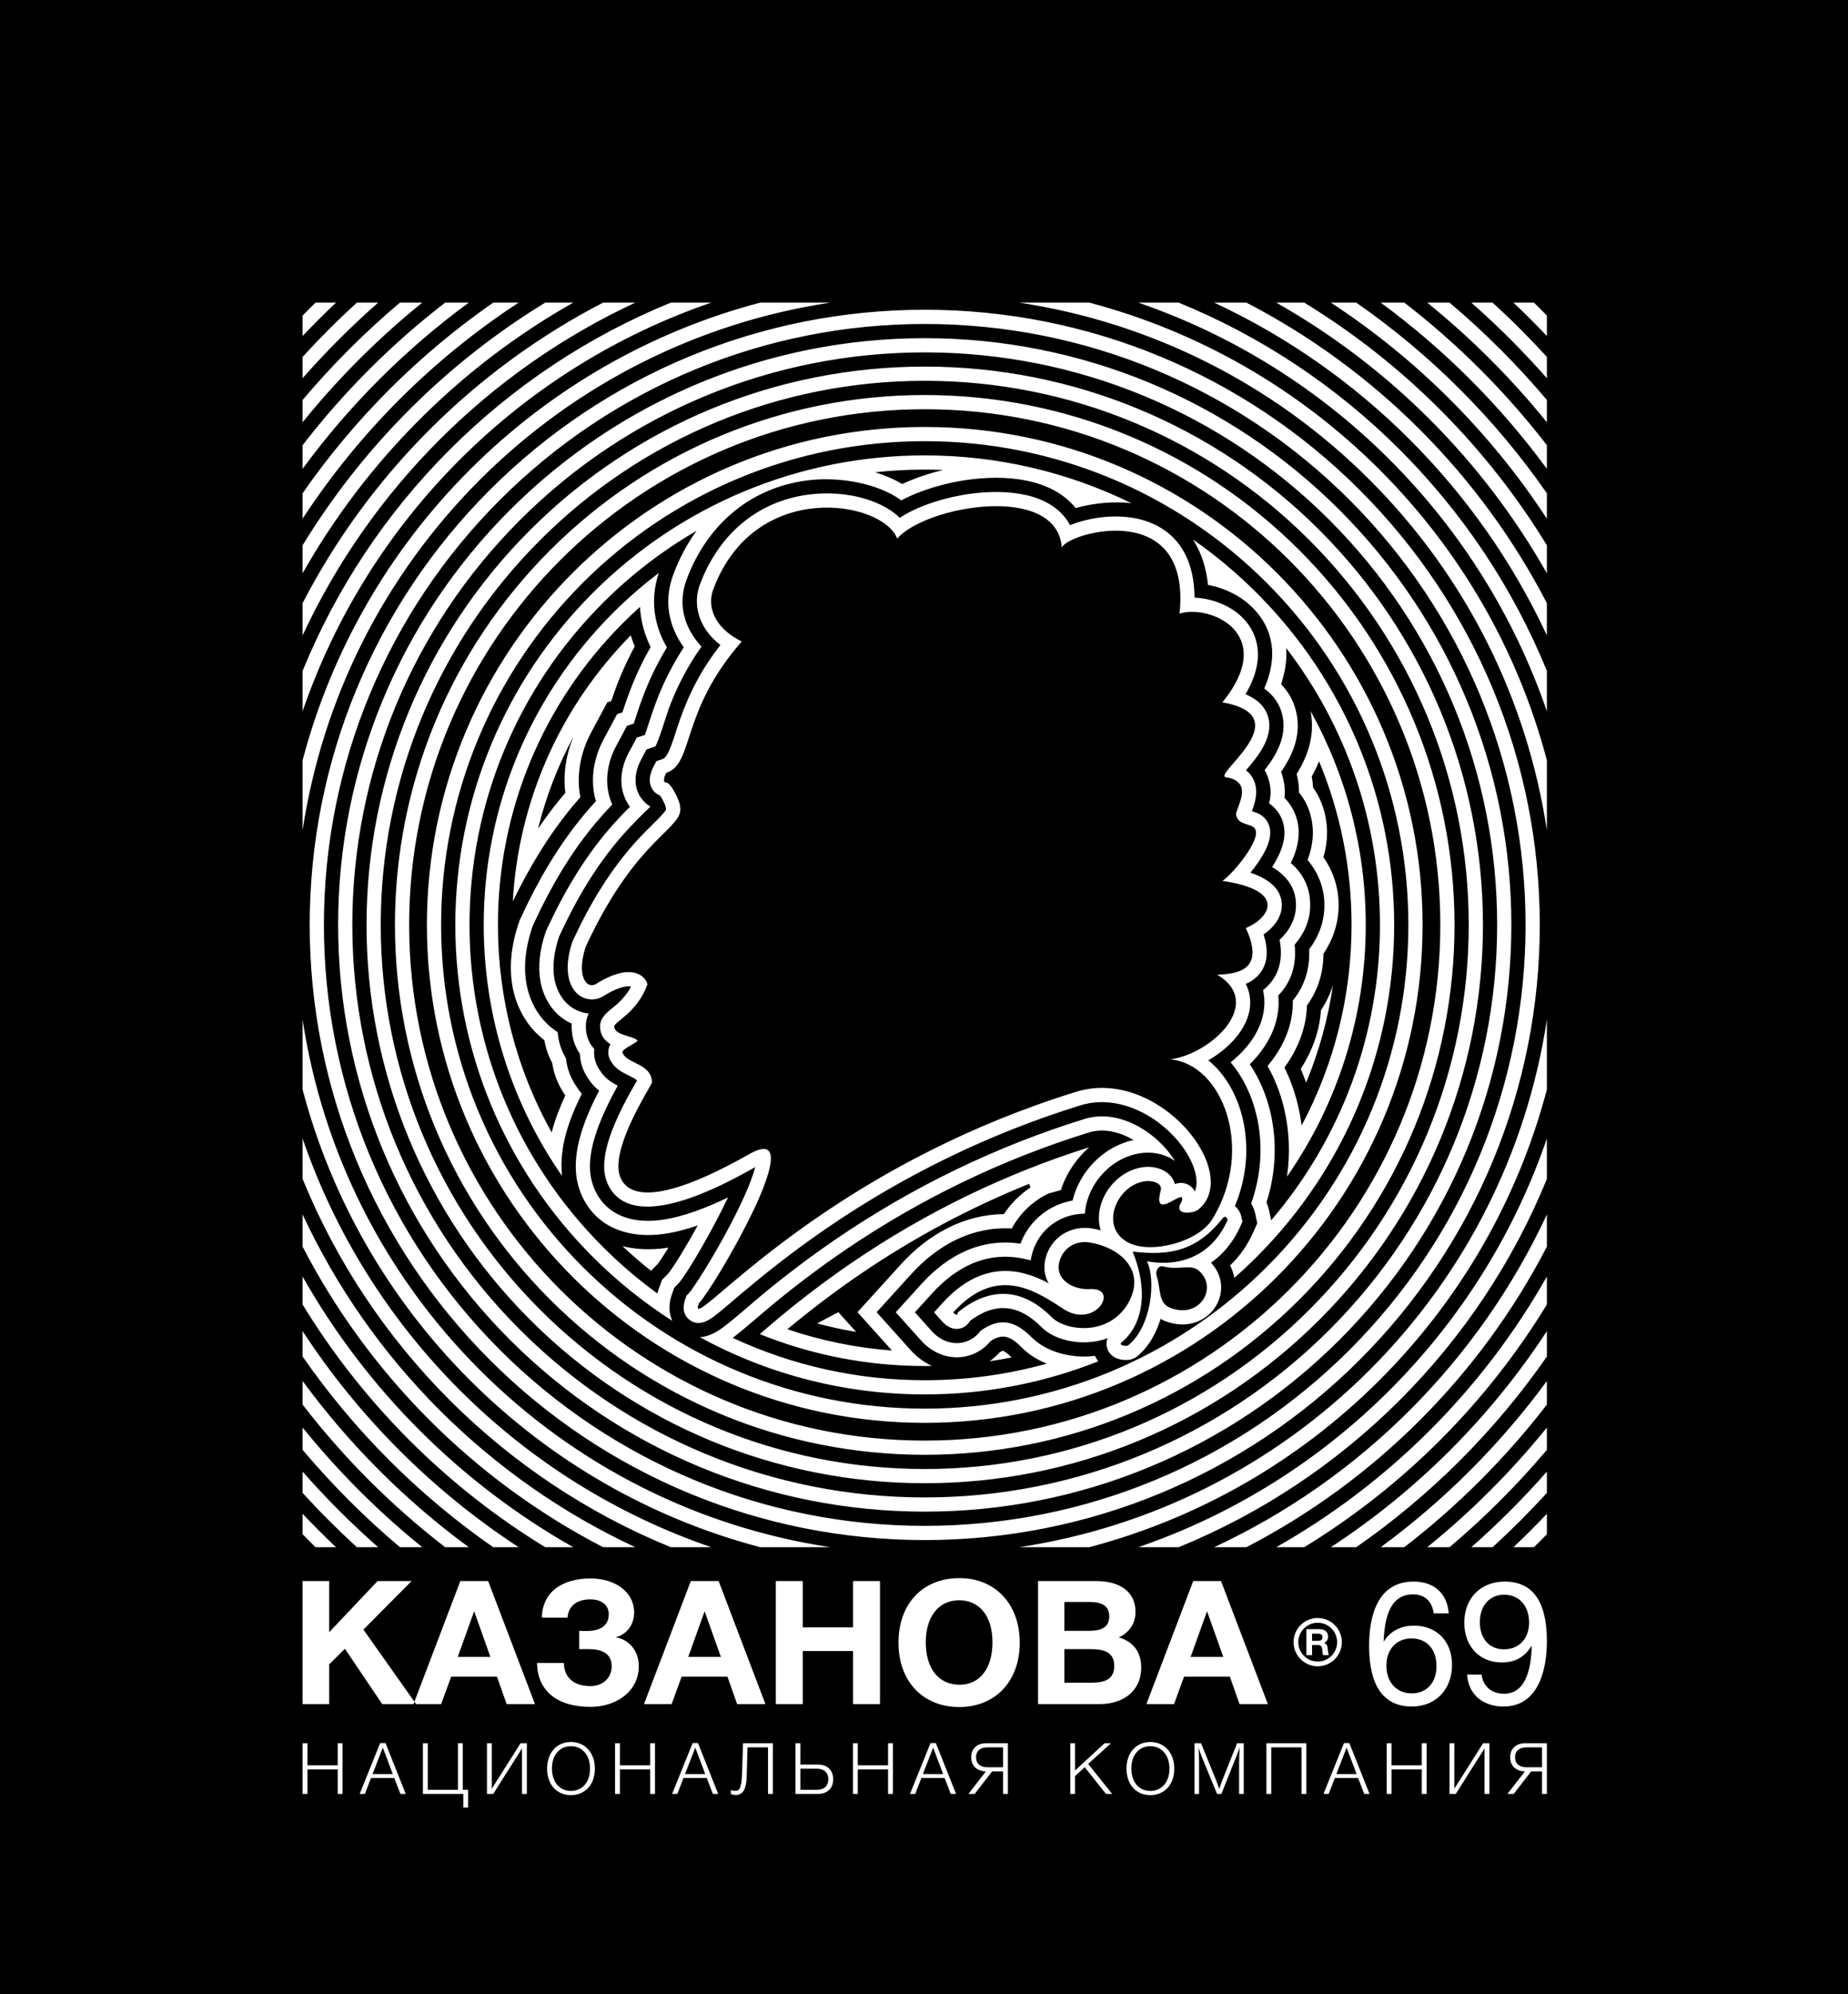 <?xml version="1.0" encoding="UTF-8"?> <svg xmlns="http://www.w3.org/2000/svg" width="342" height="369" viewBox="0 0 342 369" fill="none"><rect width="342" height="369" fill="black"></rect><path fill-rule="evenodd" clip-rule="evenodd" d="M63.393 322.546H62.497V326.631H56.896V322.546H56V331.929H56.896V327.396H62.497V331.929H63.393V322.546ZM71.345 322.52H70.356L66.561 331.929H67.523L68.669 328.977H72.966L74.099 331.929H75.088L71.345 322.52ZM72.689 328.252H68.946L70.844 323.363L72.689 328.252ZM86.637 334.446V331.165H85.649V322.546H84.752V331.165H79.165V322.546H78.268V331.929H85.741V334.446H86.637ZM90.121 331.929H91.281L96.605 323.508V331.929H97.501V322.546H96.341L91.017 330.967V322.546H90.121V331.929ZM105.664 322.322C103.028 322.322 101.249 324.312 101.249 327.237C101.249 330.176 103.015 332.153 105.651 332.153C108.299 332.153 110.092 330.189 110.092 327.264C110.092 324.325 108.286 322.322 105.664 322.322ZM105.651 323.099C107.772 323.099 109.196 324.773 109.196 327.251C109.196 329.728 107.785 331.376 105.664 331.376C103.542 331.376 102.145 329.728 102.145 327.211C102.145 324.76 103.555 323.099 105.651 323.099ZM121.22 322.546H120.323V326.631H114.722V322.546H113.826V331.929H114.722V327.396H120.323V331.929H121.22V322.546ZM129.171 322.52H128.183L124.387 331.929H125.349L126.496 328.977H130.792L131.925 331.929H132.914L129.171 322.52ZM130.515 328.252H126.773L128.67 323.363L130.515 328.252ZM143.027 331.929V322.546H137.505L137.32 328.305C137.241 330.703 136.846 331.362 136.174 331.362C135.91 331.362 135.423 331.31 135.251 331.204V331.942C135.489 332.048 135.831 332.127 136.2 332.127C137.623 332.127 138.124 330.717 138.177 328.832L138.348 323.31H142.131V331.929H143.027ZM154.194 329.214C154.194 327.554 153.127 326.499 151.4 326.499H148.119V322.546H147.222V331.929H151.4C153.127 331.929 154.194 330.875 154.194 329.214ZM153.298 329.214C153.298 330.427 152.52 331.165 151.202 331.165H148.119V327.264H151.202C152.52 327.264 153.298 328.002 153.298 329.214ZM165.243 322.546H164.346V326.631H158.745V322.546H157.849V331.929H158.745V327.396H164.346V331.929H165.243V322.546ZM173.194 322.52H172.206L168.41 331.929H169.372L170.519 328.977H174.815L175.949 331.929H176.937L173.194 322.52ZM174.538 328.252H170.796L172.693 323.363L174.538 328.252ZM183.61 327.765H185.627V331.929H186.523V322.546H182.582C180.856 322.546 179.736 323.482 179.736 325.142C179.736 326.763 180.803 327.712 182.451 327.765L179.222 331.929H180.381L183.61 327.765ZM185.627 327H182.78C181.462 327 180.632 326.354 180.632 325.142C180.632 323.929 181.462 323.31 182.78 323.31H185.627V327ZM205.611 322.546H204.425L198.955 327.593V322.546H198.072V331.929H198.955V328.621L200.748 326.987L204.675 331.929H205.822L201.38 326.381L205.611 322.546ZM212.89 322.322C210.255 322.322 208.475 324.312 208.475 327.237C208.475 330.176 210.241 332.153 212.877 332.153C215.526 332.153 217.318 330.189 217.318 327.264C217.318 324.325 215.513 322.322 212.89 322.322ZM212.877 323.099C214.999 323.099 216.422 324.773 216.422 327.251C216.422 329.728 215.012 331.376 212.89 331.376C210.769 331.376 209.372 329.728 209.372 327.211C209.372 324.76 210.782 323.099 212.877 323.099ZM230.173 322.546H228.947L226.258 329.267C226.035 329.834 225.85 330.427 225.639 331.007C225.428 330.413 225.231 329.82 224.993 329.241L222.265 322.546H221.053V331.929H221.91V326.236C221.91 325.274 221.87 324.325 221.804 323.363C221.989 323.943 222.186 324.522 222.423 325.089L225.231 331.929H226.035L228.802 325.01C229.026 324.457 229.237 323.877 229.421 323.31C229.356 324.299 229.316 325.274 229.316 326.262V331.929H230.173V322.546ZM241.762 322.546H234.368V331.929H235.264V323.31H240.865V331.929H241.762V322.546ZM249.713 322.52H248.725L244.929 331.929H245.891L247.038 328.977H251.334L252.468 331.929H253.456L249.713 322.52ZM251.057 328.252H247.315L249.212 323.363L251.057 328.252ZM264.017 322.546H263.121V326.631H257.52V322.546H256.624V331.929H257.52V327.396H263.121V331.929H264.017V322.546ZM268.252 331.929H269.412L274.736 323.508V331.929H275.632V322.546H274.473L269.148 330.967V322.546H268.252V331.929ZM283.36 327.765H285.376V331.929H286.272V322.546H282.332C280.605 322.546 279.485 323.482 279.485 325.142C279.485 326.763 280.553 327.712 282.2 327.765L278.971 331.929H280.131L283.36 327.765ZM285.376 327H282.529C281.212 327 280.381 326.354 280.381 325.142C280.381 323.929 281.212 323.31 282.529 323.31H285.376V327Z" fill="white"></path><path fill-rule="evenodd" clip-rule="evenodd" d="M76.175 292.544H69.876L60.924 302.008V292.544H56V315.309H60.924V307.955L63.834 305.077L70.74 315.309H77.007L67.255 301.528L76.175 292.544ZM90.339 292.544H85.192L76.527 315.309H81.643L83.497 310.225H91.97L93.761 315.309H99.004L90.339 292.544ZM90.755 306.58H84.712L87.75 298.128L90.755 306.58ZM118.22 308.307C118.22 305.397 116.366 303.319 113.904 302.935C115.95 302.487 117.357 300.633 117.357 298.363C117.357 294.558 113.872 292.064 109.268 292.064C104.472 292.064 100.379 294.238 100.283 299.322H105.016C105.207 297.116 106.774 295.933 109.236 295.933C111.282 295.933 112.657 296.924 112.657 298.683C112.657 300.665 111.282 301.784 108.533 301.784C108.245 301.784 107.573 301.784 107.19 301.752V305.141H108.916C111.122 305.141 113.201 305.749 113.201 308.339C113.201 310.417 111.602 311.983 109.268 311.983C106.582 311.983 104.44 310.768 104.344 307.699H99.388C99.452 312.847 103.097 315.82 109.268 315.82C114.352 315.82 118.22 312.719 118.22 308.307ZM132.992 292.544H127.844L119.18 315.309H124.295L126.15 310.225H134.623L136.413 315.309H141.657L132.992 292.544ZM133.408 306.58H127.365L130.402 298.128L133.408 306.58ZM162.855 292.544H157.868V301.113H148.563V292.544H143.576V315.309H148.563V305.493H157.868V315.309H162.855V292.544ZM177.563 292C170.753 292 166.277 296.732 166.277 303.958C166.277 311.088 170.785 315.852 177.531 315.852C184.214 315.852 188.722 311.056 188.722 303.958C188.722 296.828 184.214 292 177.563 292ZM177.499 296.093C181.304 296.093 183.67 299.066 183.67 303.862C183.67 308.722 181.336 311.728 177.563 311.728C173.694 311.696 171.328 308.754 171.328 303.862C171.328 299.13 173.726 296.093 177.499 296.093ZM192.111 292.544V315.309H203.494C207.778 315.309 211.199 312.975 211.199 308.53C211.199 305.365 209.409 303.638 207.043 302.967C208.897 302.136 210.144 300.473 210.144 298.267C210.144 294.238 206.883 292.544 202.886 292.544H192.111ZM196.971 296.412H201.511C203.43 296.412 205.284 296.796 205.284 299.098C205.284 301.4 203.334 301.752 201.511 301.752H196.971V296.412ZM196.971 305.141H201.735C203.973 305.141 206.212 305.493 206.212 308.243C206.212 310.928 204.133 311.344 201.991 311.344H196.971V305.141ZM225.971 292.544H220.823L212.159 315.309H217.274L219.129 310.225H227.602L229.392 315.309H234.636L225.971 292.544ZM226.387 306.58H220.344L223.381 298.128L226.387 306.58ZM268.112 298.523C267.824 294.814 265.394 292.64 261.589 292.64C254.907 292.64 253.372 299.066 253.372 304.502C253.372 309.777 254.715 315.756 261.27 315.756C265.874 315.756 268.72 312.431 268.72 308.051C268.72 303.702 265.906 300.793 261.686 300.793C259.32 300.793 257.305 301.752 256.058 303.766C256.218 300.697 256.634 295.006 261.494 295.006C263.796 295.006 265.043 296.412 265.33 298.523H268.112ZM261.206 303.159C264.052 303.159 265.842 305.141 265.842 308.307C265.842 311.376 263.988 313.326 261.27 313.326C258.488 313.326 256.57 311.312 256.57 308.179C256.57 305.173 258.456 303.159 261.206 303.159ZM271.501 309.841C271.757 313.582 274.475 315.756 278.248 315.756C284.77 315.756 286.273 308.85 286.273 303.702C286.273 298.523 285.026 292.64 278.472 292.64C274.027 292.64 270.99 295.709 270.99 300.249C270.99 304.629 273.803 307.603 277.928 307.603C280.454 307.603 282.18 306.58 283.459 304.502C283.459 305.109 283.459 305.333 283.395 306.005C283.14 309.106 282.244 313.39 278.344 313.39C276.042 313.39 274.475 312.047 274.187 309.841H271.501ZM278.344 295.07C281.125 295.07 282.98 297.084 282.98 300.217C282.98 303.191 281.125 305.173 278.344 305.173C275.37 305.173 273.867 302.903 273.867 300.153C273.867 297.084 275.69 295.07 278.344 295.07Z" fill="white"></path><path fill-rule="evenodd" clip-rule="evenodd" d="M243.862 299.379C246.33 299.379 248.331 301.38 248.331 303.848C248.331 306.316 246.33 308.317 243.862 308.317C241.394 308.317 239.394 306.316 239.394 303.848C239.394 301.38 241.394 299.379 243.862 299.379ZM243.862 300.256C245.846 300.256 247.454 301.864 247.454 303.848C247.454 305.832 245.846 307.439 243.862 307.439C241.879 307.439 240.271 305.832 240.271 303.848C240.271 301.864 241.879 300.256 243.862 300.256Z" fill="white"></path><path fill-rule="evenodd" clip-rule="evenodd" d="M241.77 301.444V306.251H242.816V304.368H243.755C244.443 304.368 244.646 304.604 244.713 305.266C244.74 305.529 244.74 306.008 244.862 306.251H245.956C245.766 306.076 245.753 305.414 245.726 305.11C245.686 304.638 245.551 304.098 245.017 303.99C245.496 303.807 245.78 303.368 245.78 302.808C245.78 301.843 245.044 301.444 244.16 301.444H241.77ZM242.816 302.275H243.862C244.308 302.275 244.747 302.369 244.747 302.923C244.747 303.517 244.308 303.605 243.815 303.605H242.816V302.275Z" fill="white"></path><path fill-rule="evenodd" clip-rule="evenodd" d="M58.387 286.273H62.177C61.12 285.273 60.077 284.257 59.046 283.226C58.014 282.194 57 281.149 56 280.092V283.884C56.394 284.286 56.789 284.687 57.187 285.086C57.585 285.483 57.985 285.88 58.387 286.273ZM66.038 286.273H69.978C67.506 284.1 65.1 281.843 62.765 279.508C60.425 277.168 58.17 274.761 56 272.292V276.231C57.593 277.975 59.227 279.689 60.906 281.367C62.581 283.043 64.293 284.679 66.038 286.273ZM74.006 286.273H78.134C74.078 282.994 70.189 279.495 66.483 275.79C62.766 272.073 59.271 268.181 56 264.136V268.265C58.73 271.499 61.605 274.63 64.624 277.649C67.635 280.66 70.765 283.537 74.006 286.273ZM82.375 286.273H86.747C80.896 281.98 75.364 277.234 70.201 272.071C65.017 266.887 60.277 261.352 56 255.524V259.896C59.787 264.803 63.905 269.493 68.342 273.93C72.764 278.352 77.452 282.474 82.375 286.273ZM91.271 286.273H95.975C88.052 281.094 80.659 275.092 73.92 268.353C67.143 261.576 61.153 254.18 56 246.298V251C60.734 257.816 66.098 264.25 72.061 270.212C77.994 276.145 84.424 281.518 91.271 286.273ZM100.896 286.273H106.081C95.7 280.4 86.13 273.126 77.638 264.635C69.086 256.082 61.834 246.507 56 236.194V241.377C61.523 250.419 68.142 258.857 75.779 266.494C83.367 274.082 91.801 280.717 100.896 286.273ZM111.602 286.273H117.563C104.136 280.021 91.883 271.443 81.356 260.916C70.732 250.292 62.2 238.024 56 224.706V230.672C62.068 242.397 69.957 253.235 79.497 262.775C88.961 272.239 99.79 280.159 111.602 286.273ZM124.131 286.273H131.61L131.611 286.273C114.263 280.323 98.337 270.46 85.075 257.198C71.813 243.936 61.95 228.009 56 210.661V218.136C62.186 233.291 71.374 247.215 83.216 259.057C94.935 270.776 108.837 280.028 124.131 286.273ZM140.668 286.273H153.631L153.633 286.273C129.205 282.579 106.516 271.203 88.793 253.48C71.07 235.756 59.693 213.067 56 188.639V201.603C61.32 221.756 71.893 240.297 86.934 255.339C101.976 270.38 120.517 280.953 140.669 286.273L140.668 286.273ZM188.642 286.273H201.605L201.604 286.273C221.756 280.953 240.298 270.381 255.339 255.339C270.38 240.298 280.953 221.757 286.272 201.605V188.641C282.579 213.069 271.203 235.757 253.48 253.48C235.757 271.203 213.068 282.579 188.64 286.273L188.642 286.273ZM210.662 286.273H218.142C233.436 280.029 247.338 270.777 259.057 259.058C270.776 247.339 280.028 233.436 286.272 218.143V210.663C280.323 228.011 270.46 243.937 257.198 257.199C243.936 270.46 228.011 280.323 210.662 286.273ZM224.71 286.273H230.671C242.482 280.159 253.312 272.239 262.776 262.776C272.239 253.313 280.158 242.483 286.272 230.671V224.711C280.02 238.138 271.443 250.39 260.917 260.917C250.39 271.444 238.137 280.021 224.71 286.273ZM236.192 286.273H241.377C250.472 280.717 258.906 274.083 266.494 266.494C274.082 258.906 280.716 250.473 286.272 241.378V236.192C280.399 246.574 273.126 256.144 264.635 264.635C256.144 273.127 246.573 280.4 236.192 286.273ZM246.298 286.273H251.002C257.849 281.518 264.279 276.146 270.212 270.213C276.145 264.28 281.517 257.849 286.272 251.003V246.299C281.093 254.221 275.092 261.615 268.353 268.354C261.614 275.093 254.221 281.094 246.298 286.273ZM255.526 286.273H259.898C264.821 282.474 269.509 278.353 273.931 273.931C278.352 269.51 282.473 264.822 286.272 259.899V255.527C281.979 261.377 277.234 266.91 272.072 272.072C266.909 277.234 261.377 281.98 255.526 286.273ZM264.139 286.273H268.267C271.507 283.537 274.638 280.661 277.649 277.649C280.66 274.638 283.536 271.508 286.272 268.268V264.14C282.993 268.196 279.495 272.085 275.79 275.79C272.084 279.496 268.195 282.994 264.139 286.273ZM272.295 286.273H276.235C277.98 284.679 279.692 283.043 281.367 281.368C283.043 279.692 284.678 277.981 286.272 276.236V272.296C284.099 274.768 281.843 277.174 279.508 279.509C277.173 281.844 274.767 284.1 272.295 286.273ZM280.096 286.273H283.886C284.288 285.88 284.688 285.484 285.086 285.086C285.484 284.688 285.879 284.289 286.272 283.887V280.097C285.272 281.153 284.257 282.197 283.227 283.227C282.196 284.257 281.153 285.273 280.096 286.273ZM286.272 153.633V140.669C280.953 120.517 270.38 101.975 255.339 86.934C240.298 71.892 221.757 61.32 201.605 56H188.642C213.069 59.694 235.757 71.07 253.48 88.793C271.202 106.516 282.579 129.205 286.272 153.633ZM286.272 131.611V124.131C280.028 108.837 270.776 94.934 259.057 83.215C247.216 71.374 233.292 62.186 218.137 56H210.662C228.01 61.95 243.936 71.813 257.198 85.075C270.46 98.336 280.323 114.263 286.272 131.611ZM286.272 117.563V111.602C280.158 99.79 272.239 88.96 262.776 79.497C253.236 69.957 242.398 62.068 230.673 56H224.707C238.025 62.2 250.292 70.732 260.916 81.356C271.443 91.883 280.02 104.136 286.272 117.563ZM286.272 106.081V100.895C280.716 91.8 274.082 83.367 266.494 75.779C258.857 68.142 250.419 61.523 241.378 56H236.195C246.508 61.834 256.083 69.086 264.635 77.638C273.126 86.129 280.399 95.7 286.272 106.081ZM286.272 95.975V91.271C281.517 84.424 276.145 77.993 270.212 72.06C264.25 66.098 257.817 60.734 251.001 56H246.299C254.181 61.153 261.576 67.143 268.353 73.919C275.092 80.659 281.093 88.052 286.272 95.975ZM286.272 86.746V82.374C282.473 77.451 278.352 72.763 273.931 68.342C269.493 63.904 264.803 59.787 259.897 56H255.525C261.353 60.277 266.887 65.017 272.072 70.201C277.234 75.364 281.979 80.896 286.272 86.746ZM286.272 78.133V74.005C283.536 70.765 280.66 67.635 277.649 64.624C274.631 61.605 271.499 58.73 268.266 56H264.137C268.181 59.271 272.073 62.766 275.79 66.483C279.495 70.188 282.993 74.078 286.272 78.133ZM286.272 69.977V66.038C284.678 64.292 283.043 62.581 281.367 60.905C279.689 59.227 277.975 57.593 276.231 56H272.293C274.761 58.17 277.168 60.425 279.508 62.764C281.843 65.1 284.099 67.505 286.272 69.977ZM286.272 62.176V58.386C285.879 57.984 285.483 57.585 285.086 57.187C284.687 56.789 284.286 56.394 283.884 56H280.093C281.149 57 282.195 58.014 283.227 59.046C284.257 60.076 285.272 61.12 286.272 62.176ZM153.631 56H140.668C120.516 61.32 101.975 71.893 86.934 86.934C71.892 101.975 61.32 120.517 56 140.67V153.634C59.693 129.205 71.07 106.516 88.793 88.793C106.516 71.07 129.204 59.694 153.631 56ZM131.61 56H124.135C108.981 62.186 95.057 71.374 83.216 83.215C71.374 95.057 62.186 108.982 56 124.136V131.612C61.95 114.263 71.813 98.337 85.075 85.075C98.337 71.813 114.263 61.95 131.61 56ZM117.566 56H111.6C99.875 62.068 89.037 69.957 79.497 79.497C69.957 89.037 62.068 99.876 56 111.601V117.567C62.2 104.248 70.732 91.981 81.356 81.356C91.981 70.732 104.248 62.2 117.566 56ZM106.078 56H100.895C91.853 61.523 83.416 68.142 75.779 75.779C68.142 83.416 61.523 91.854 56 100.896V106.079C61.834 95.765 69.086 86.19 77.638 77.638C86.19 69.086 95.765 61.834 106.078 56ZM95.974 56H91.272C84.456 60.734 78.023 66.098 72.061 72.06C66.098 78.023 60.734 84.456 56 91.272V95.975C61.153 88.093 67.143 80.696 73.92 73.919C80.697 67.143 88.092 61.153 95.974 56ZM86.748 56H82.376C77.47 59.787 72.78 63.905 68.342 68.342C63.905 72.78 59.788 77.47 56 82.377V86.748C60.277 80.92 65.017 75.386 70.201 70.201C75.386 65.017 80.92 60.277 86.748 56ZM78.136 56H74.007C70.774 58.73 67.642 61.605 64.624 64.624C61.605 67.642 58.73 70.774 56 74.007V78.136C59.271 74.091 62.766 70.2 66.483 66.483C70.2 62.766 74.091 59.271 78.136 56ZM69.98 56H66.042C64.298 57.593 62.584 59.227 60.906 60.905C59.227 62.584 57.593 64.297 56 66.042V69.98C58.17 67.512 60.425 65.104 62.765 62.764C65.105 60.425 67.512 58.17 69.98 56ZM62.18 56H58.389C57.987 56.394 57.586 56.789 57.187 57.187C56.789 57.586 56.394 57.987 56 58.389V62.18C57 61.124 58.014 60.078 59.046 59.046C60.078 58.014 61.124 57 62.18 56ZM123.301 144.789C124.147 144.789 125.84 148.261 125.84 149.103C126.792 153.416 118.012 154.362 108.386 175.193C106.693 180.348 108.386 182.978 110.184 182.136C117.166 177.718 119.612 180.905 119.81 182.136C118.012 187.291 113.675 189.08 113.675 189.921C113.675 191.605 117.166 191.605 118.012 192.552C117.166 193.393 114.521 194.234 115.368 195.077C116.319 196.864 120.656 196.864 120.656 200.336C119.81 202.02 113.675 211.593 114.521 216.853C115.368 221.166 120.656 223.796 138.957 213.381C150.381 207.279 131.975 238.525 129.331 241.155C128.859 242.443 129.269 242.432 130.562 241.462C136.24 237.204 158.965 214.467 199.146 202.02C214.407 197.292 230.043 217.01 221.782 223.796C220.808 224.596 216.984 224.969 218.677 222.338C219.023 221.294 218.526 221.398 217.771 221.777C216.787 222.269 215.364 223.227 214.787 222.728C214.475 222.457 214.411 221.758 214.8 220.325C215.198 218.856 213.295 218.476 212.262 218.537C206.889 218.856 203.194 226.912 208.771 229.898C212.872 232.095 221.782 229.898 224.426 225.48C232.254 212.54 226.225 196.864 216.598 196.022C224.28 194.95 234.053 185.608 225.272 180.348C229.095 180.197 234.174 179.509 230.561 171.721C234.898 169.932 238.389 164.777 226.225 162.989C227.921 161.89 232.775 156.204 232.434 153.831C232.189 152.131 229.183 153.026 228.763 150.786C228.555 149.673 232.254 144.789 227.071 143.842C223.581 143.842 241.033 132.585 226.225 129.955C236.697 117.015 223.581 111.755 218.291 113.543C220.548 91.962 197.441 98.59 196.5 101.34C195.667 89.288 171.325 93.555 166.036 99.657C163.392 92.608 139.594 88.519 131.975 109.125C130.891 112.058 131.975 116.068 137.264 118.698C125.84 131.744 128.484 141.318 123.301 143C123.301 143 122.349 144.789 123.301 144.789ZM176.403 242.839C184.23 234.212 191.212 238.525 196.5 241.997C202.636 246.31 207.416 238.152 201.684 238.525C199.013 238.698 195.188 237.055 196.038 233.515C196.585 231.24 198.75 229.418 201.684 229.898C207.193 230.8 212.262 235.054 208.771 241.155C205.175 247.257 197.347 246.31 194.703 243.786C188.673 237.683 182.537 238.525 177.249 242.839C177.249 243.786 176.403 242.839 176.403 242.839ZM209.618 231.582C213.108 240.313 210.613 245.901 207.615 248.334C206.818 248.982 208.539 249.126 208.771 248.941C213.106 245.458 213.954 236.841 212.262 233.37C216.599 234.212 223.69 233.646 227.181 225.755C227.181 225.755 226.94 224.584 226.225 225.48C221.515 231.378 216.599 232.423 209.618 231.582ZM214.064 236.1C213.764 235.193 214.354 234.073 215.276 234.321C218.1 235.086 220.329 233.845 221.782 235.054C225.566 238.202 222.021 244.089 216.598 241.997C214.274 241.1 214.863 238.508 214.064 236.1ZM236.285 105.988C219.612 89.315 196.578 79.002 171.136 79.002C145.694 79.002 122.66 89.315 105.988 105.988C89.315 122.66 79.002 145.695 79.002 171.137C79.002 196.578 89.315 219.612 105.988 236.285C122.66 252.958 145.694 263.271 171.136 263.271C196.578 263.271 219.612 252.958 236.285 236.285C252.957 219.612 263.27 196.578 263.27 171.137C263.27 145.695 252.957 122.66 236.285 105.988ZM171.136 75.719C197.485 75.719 221.339 86.399 238.606 103.666C255.872 120.932 266.553 144.788 266.553 171.137C266.553 197.485 255.873 221.34 238.606 238.607C221.339 255.873 197.485 266.553 171.136 266.553C144.788 266.553 120.933 255.873 103.667 238.606C86.4 221.34 75.72 197.484 75.72 171.137C75.72 144.788 86.4 120.933 103.667 103.666C120.933 86.399 144.788 75.719 171.136 75.719ZM203.683 227.643C203.627 227.454 203.579 227.261 203.537 227.065C202.43 221.844 206.784 216.228 212.106 215.912C214.412 215.775 216.916 216.921 217.41 219.084C218.377 218.765 219.379 218.764 220.298 219.469C220.671 219.755 220.939 220.089 221.118 220.453C221.783 218.913 221.31 216.928 220.701 215.449C219.711 213.047 217.95 210.813 216.043 209.071C211.745 205.144 205.701 202.742 199.924 204.531C183.363 209.662 167.721 217.229 153.395 226.985C148.665 230.207 144.113 233.649 139.693 237.284C138.18 238.529 136.686 239.795 135.191 241.061C134.195 241.906 133.184 242.783 132.139 243.566C130.82 244.555 129.186 245.415 127.616 244.213C126.279 243.19 126.351 241.647 126.861 240.252L127.062 239.703L127.475 239.293C127.804 238.956 128.193 238.361 128.463 237.971C129.118 237.02 129.742 236.04 130.35 235.058C132.017 232.368 133.595 229.597 135.07 226.797C136.445 224.186 137.792 221.461 138.855 218.708C139.05 218.202 139.485 217.009 139.771 215.943C133.799 219.329 117.57 228.187 112.771 219.658C112.369 218.942 112.099 218.164 111.941 217.36L111.932 217.315L111.925 217.271C111.436 214.232 112.626 210.647 113.799 207.87C114.612 205.946 115.565 204.074 116.572 202.244C116.991 201.483 117.467 200.703 117.896 199.929C117.696 199.711 117.343 199.51 117.086 199.37C115.619 198.573 114.133 198.072 113.21 196.595C112.804 196.061 112.573 195.419 112.573 194.734C112.573 194.141 112.722 193.64 112.971 193.208C111.853 192.509 111.046 191.49 111.046 189.921C111.046 187.949 113.003 186.886 114.294 185.706C115.323 184.765 116.164 183.741 116.782 182.542C116.693 182.523 116.61 182.512 116.55 182.507C115.011 182.38 112.826 183.576 111.59 184.358L111.449 184.447L111.299 184.517C110.497 184.892 109.612 185.019 108.741 184.84C106.708 184.423 105.563 182.621 105.205 180.702C104.819 178.634 105.24 176.345 105.888 174.372L105.935 174.228L105.999 174.09C109.179 167.208 113.034 160.734 118.207 155.161C119.494 153.774 120.86 152.5 122.165 151.143C122.379 150.921 123.212 150.038 123.281 149.724C123.28 149.707 123.275 149.684 123.272 149.669L123.21 149.389V149.299C123.065 148.807 122.551 147.759 122.178 147.216C121.711 147.039 121.291 146.747 120.957 146.349C119.819 144.988 120.229 143.167 120.982 141.76L121.482 140.826L122.489 140.499C122.645 140.448 122.786 140.38 122.916 140.278C123.456 139.857 123.884 138.811 124.122 138.195C124.77 136.521 125.269 134.751 125.867 133.052C127.677 127.908 130.063 123.515 133.323 119.337C131.871 118.217 130.641 116.83 129.849 115.142C128.826 112.961 128.67 110.481 129.508 108.213C133.005 98.756 140.48 92.346 150.628 91.403C154.277 91.063 158.188 91.486 161.618 92.813C163.34 93.479 165.141 94.466 166.525 95.811C170.19 93.369 175.5 91.953 179.283 91.406C184.989 90.581 193.067 90.764 197.03 95.667C197.415 96.143 197.745 96.645 198.022 97.171C198.645 96.918 199.258 96.715 199.794 96.554C202.617 95.706 205.787 95.353 208.719 95.684C210.284 95.861 211.829 96.238 213.274 96.871C219.067 99.408 221.023 104.846 221.069 110.581C223.134 110.661 225.242 111.251 226.945 112.124C228.258 112.798 229.462 113.691 230.434 114.806C232.246 116.885 233.017 119.461 232.741 122.199C232.52 124.4 231.652 126.514 230.499 128.446C232.602 129.343 234.388 130.803 234.821 133.226C235.288 135.843 233.863 138.357 232.352 140.373C231.794 141.117 231.198 141.826 230.593 142.53C231.346 143.115 231.931 143.899 232.246 144.92C232.612 146.107 232.508 147.333 232.194 148.517C232.053 149.049 231.871 149.566 231.679 150.081C232.611 150.394 233.386 150.646 234.131 151.486C234.625 152.043 234.93 152.72 235.036 153.456C235.384 155.87 233.509 158.723 232.118 160.57C231.907 160.851 231.669 161.157 231.412 161.477C234.445 162.493 237.257 164.289 237.214 167.554C237.184 169.795 235.679 171.637 233.849 172.908C234.697 175.585 234.836 178.52 232.667 180.661C232.047 181.273 231.326 181.722 230.549 182.052C231 182.935 231.285 183.913 231.352 184.989C231.636 189.566 227.936 193.684 223.615 196.194C226.87 198.8 228.986 202.836 229.951 206.853C231.262 212.308 230.677 218.037 228.538 223.167C229.124 223.636 229.572 224.339 229.755 225.219L229.928 226.045L229.585 226.819C228.287 229.753 226.403 232.045 224.113 233.641C225.603 235.21 226.301 237.323 225.856 239.513C225.445 241.539 224.112 243.261 222.29 244.223C220.212 245.32 217.814 245.284 215.652 244.45C215.347 244.332 215.057 244.192 214.784 244.03C213.977 246.67 212.584 249.25 210.418 250.99C209.664 251.596 208.692 251.72 207.763 251.61C206.461 251.455 205.267 250.76 204.884 249.413C204.707 248.791 204.755 248.171 204.975 247.613C203.914 248.002 202.779 248.246 201.593 248.336C198.659 248.558 195.071 247.773 192.887 245.687L192.859 245.661L192.833 245.634C188.508 241.257 184.168 240.907 179.5 244.414C179.177 245.017 178.652 245.497 177.935 245.74C176.611 246.19 175.316 245.563 174.447 244.596L172.861 242.83L174.456 241.072C178.576 236.531 183.681 234.002 189.818 235.695C191.314 236.107 192.717 236.72 194.067 237.441C193.338 236.181 193.063 234.645 193.482 232.901C194.425 228.976 198.133 226.653 202.108 227.304C202.631 227.389 203.158 227.502 203.683 227.643ZM234.426 107.847C217.584 91.005 194.958 81.631 171.136 81.631C147.314 81.631 124.689 91.005 107.847 107.847C91.005 124.689 81.631 147.315 81.631 171.137C81.631 194.958 91.006 217.584 107.847 234.426C124.689 251.267 147.314 260.641 171.136 260.641C194.958 260.641 217.584 251.268 234.426 234.426C251.268 217.584 260.641 194.958 260.641 171.137C260.641 147.315 251.267 124.689 234.426 107.847ZM171.136 73.09C197.226 73.09 222.02 83.362 240.465 101.807C258.91 120.252 269.182 145.047 269.182 171.137C269.182 197.227 258.911 222.02 240.465 240.466C222.02 258.911 197.226 269.182 171.136 269.182C145.046 269.182 120.253 258.911 101.808 240.465C83.362 222.02 73.09 197.226 73.09 171.137C73.09 145.047 83.362 120.253 101.808 101.807C120.253 83.362 145.046 73.09 171.136 73.09ZM129.525 247.421C142.158 254.323 156.41 258.012 171.136 258.012C182.277 258.012 193.146 255.901 203.249 251.885C203.008 251.566 202.803 251.226 202.636 250.871C202.357 250.907 202.075 250.936 201.792 250.958C198.097 251.237 193.808 250.202 191.071 247.589L191.016 247.536L190.962 247.482C187.698 244.178 184.885 243.82 181.456 246.24C180.82 247.139 179.913 247.845 178.781 248.23C176.448 249.023 174.051 248.091 172.489 246.351L169.318 242.821L172.508 239.305C177.305 234.018 183.404 231.199 190.517 233.16C190.593 233.181 190.67 233.203 190.746 233.225C190.79 232.916 190.849 232.603 190.925 232.286C192.048 227.612 196.127 224.573 200.765 224.566C201.2 218.835 206.064 213.637 211.95 213.288C213.942 213.169 215.918 213.726 217.429 214.8C216.574 213.387 215.44 212.082 214.269 211.012C210.679 207.732 205.559 205.538 200.702 207.043C184.39 212.096 168.986 219.549 154.875 229.158C150.21 232.335 145.722 235.73 141.363 239.315C138.843 241.387 136.31 243.725 133.717 245.669C132.442 246.625 131.001 247.33 129.525 247.421ZM209.407 93.119C197.626 87.334 184.578 84.26 171.136 84.26C148.012 84.26 126.055 93.357 109.706 109.706C93.358 126.055 84.261 148.012 84.261 171.137C84.261 194.26 93.358 216.218 109.706 232.566C114.221 237.081 119.163 241.043 124.44 244.412C123.682 242.875 123.765 241.062 124.392 239.349L124.793 238.251L125.565 237.483C127.282 235.493 131.808 227.703 134.74 221.561C130.701 223.504 126.361 225.178 122.405 225.722C117.754 226.36 112.948 225.334 110.48 220.947C109.94 219.987 109.573 218.946 109.361 217.866L109.343 217.777L109.329 217.688C108.751 214.092 109.987 210.135 111.377 206.847C112.22 204.852 113.204 202.912 114.247 201.015C114.271 200.971 114.295 200.927 114.32 200.884C113.019 200.189 111.912 199.48 111.013 198.046C110.326 197.085 109.943 195.938 109.944 194.732C109.944 194.514 109.955 194.303 109.975 194.099C109.011 193.032 108.417 191.663 108.417 189.921C108.417 188.978 108.618 188.199 108.951 187.524C108.705 187.502 108.458 187.466 108.213 187.416C105.107 186.779 103.178 184.17 102.62 181.184C102.149 178.661 102.598 175.964 103.39 173.552L103.485 173.263L103.612 172.987C106.636 166.444 110.304 160.169 115.059 154.727C116.398 153.195 117.801 151.774 119.247 150.347C119.518 150.08 119.961 149.668 120.34 149.271C120.331 149.253 120.322 149.236 120.313 149.218C119.801 148.906 119.337 148.51 118.94 148.036C117.06 145.788 117.396 142.888 118.664 140.519L119.663 138.652L121.292 138.124C121.99 136.854 123.344 132.267 123.771 131.117C125.327 126.928 127.32 123.169 129.82 119.642C126.784 116.375 125.307 111.996 127.043 107.301C130.892 96.892 139.227 89.822 150.384 88.785C155.372 88.321 162.245 89.294 166.812 92.584C170.598 90.545 175.236 89.335 178.906 88.804C185.635 87.831 194.43 88.281 199.067 94.004C202.575 92.996 206.479 92.785 209.015 93.072C209.146 93.086 209.277 93.102 209.407 93.119ZM220.77 99.821C222.323 102.202 223.235 105.071 223.558 108.227C225.185 108.533 226.759 109.074 228.144 109.785C229.756 110.611 231.224 111.711 232.416 113.078C236.268 117.497 236.036 122.685 233.963 127.391C235.688 128.638 236.982 130.37 237.41 132.764C238.018 136.175 236.439 139.304 234.456 141.95C234.32 142.132 234.176 142.314 234.027 142.496C234.327 142.997 234.573 143.546 234.758 144.146C235.31 145.934 235.206 147.288 234.857 148.643C235.274 148.921 235.68 149.271 236.098 149.742C236.933 150.683 237.459 151.836 237.639 153.081C238.008 155.644 236.852 158.229 235.425 160.434C237.997 161.944 239.888 164.202 239.843 167.589C239.81 170.102 238.571 172.247 236.805 173.896C237.402 176.965 236.997 180.081 234.515 182.532C234.267 182.777 234.01 183.002 233.746 183.209C233.863 183.729 233.941 184.268 233.976 184.825C234.261 189.406 231.52 193.565 227.74 196.566C230.071 199.315 231.669 202.747 232.508 206.239C233.824 211.714 233.412 217.436 231.543 222.682C231.903 223.269 232.174 223.939 232.328 224.681L232.675 226.335L231.99 227.883C230.89 230.368 229.413 232.464 227.649 234.14C228.014 234.867 228.281 235.637 228.442 236.435C229.853 235.195 231.228 233.905 232.567 232.567C248.915 216.218 258.012 194.261 258.012 171.137C258.012 148.013 248.915 126.055 232.567 109.706C228.9 106.039 224.951 102.738 220.77 99.821ZM171.136 70.461C197.924 70.461 223.386 81.009 242.325 99.948C261.263 118.886 271.811 144.35 271.811 171.137C271.811 197.924 261.263 223.387 242.325 242.325C223.386 261.264 197.923 271.812 171.136 271.812C144.349 271.812 118.887 261.263 99.948 242.324C81.01 223.386 70.461 197.924 70.461 171.137C70.461 144.349 81.01 118.887 99.948 99.948C118.887 81.01 144.349 70.461 171.136 70.461ZM235.248 225.796C248.238 210.586 255.382 191.322 255.382 171.137C255.382 152.448 249.258 134.549 238.04 119.926C238.189 122.158 237.823 124.415 237.079 126.609C238.528 128.08 239.578 129.95 239.998 132.302C240.69 136.182 239.243 139.715 237.08 142.809C237.148 142.993 237.212 143.18 237.271 143.371C237.763 144.966 237.854 146.319 237.709 147.614C237.827 147.735 237.945 147.862 238.064 147.997C239.241 149.323 239.989 150.953 240.241 152.707C240.593 155.152 239.956 157.511 238.88 159.683C241.074 161.569 242.518 164.14 242.472 167.624C242.435 170.395 241.313 172.825 239.591 174.793C239.951 178.155 239.197 181.476 236.563 184.2C236.578 184.353 236.59 184.507 236.6 184.662C236.89 189.32 234.668 193.588 231.298 196.922C233.062 199.549 234.326 202.55 235.064 205.625C236.41 211.224 236.107 217.058 234.385 222.479C234.605 223 234.779 223.556 234.902 224.143L235.248 225.796ZM135.596 247.544C146.604 252.669 158.695 255.383 171.136 255.383C178.858 255.383 186.444 254.337 193.72 252.319C192.062 251.646 190.53 250.707 189.255 249.49L189.173 249.411L189.092 249.33C186.874 247.085 185.447 246.741 183.303 248.155C182.378 249.307 181.131 250.208 179.627 250.719C176.292 251.852 172.785 250.617 170.533 248.107L165.776 242.812L170.561 237.538C175.49 232.106 181.744 229.041 188.846 230.118C190.319 226.205 193.553 223.398 197.441 222.368C197.794 222.283 198.138 222.199 198.496 222.136C199.803 216.72 204.248 212.127 209.777 210.938C207.277 209.467 204.309 208.678 201.48 209.554C185.418 214.53 170.25 221.87 156.355 231.332C151.755 234.464 147.331 237.812 143.033 241.346C140.579 243.364 138.118 245.622 135.596 247.544ZM128.899 98.221C122.632 101.859 116.802 106.328 111.566 111.565C95.71 127.421 86.89 148.71 86.89 171.137C86.89 193.563 95.71 214.852 111.566 230.707C114.721 233.862 118.09 236.738 121.642 239.322C121.723 239.029 121.816 238.737 121.922 238.447L122.524 236.799L123.609 235.721C124.756 234.294 126.966 230.673 129.122 226.746C126.974 227.482 124.83 228.043 122.763 228.326C117.012 229.116 111.206 227.6 108.188 222.236C107.511 221.032 107.047 219.727 106.781 218.373L106.755 218.239L106.733 218.105C106.068 213.967 107.355 209.611 108.955 205.824C109.557 204.397 110.21 203.086 110.888 201.807C110.119 201.206 109.43 200.48 108.798 199.466C107.887 198.15 107.365 196.599 107.318 194.975C106.353 193.594 105.787 191.916 105.787 189.921C105.787 189.74 105.791 189.564 105.8 189.393C102.697 188.026 100.67 185.064 100.036 181.667C99.481 178.695 99.957 175.578 100.891 172.732L101.034 172.298L101.225 171.884C104.25 165.34 107.91 159.05 112.6 153.552C113.87 152.063 115.2 150.664 116.581 149.286C114.351 146.246 114.655 142.439 116.346 139.279L117.844 136.478L119.349 135.99C119.512 135.536 119.658 135.053 119.771 134.711C120.373 132.882 120.957 131.072 121.659 129.276C122.984 125.882 124.61 122.741 126.547 119.779C123.823 116.019 122.758 111.306 124.576 106.39C125.683 103.397 127.136 100.656 128.899 98.221ZM174.571 86.959C173.43 86.913 172.284 86.89 171.136 86.89C168.055 86.89 164.995 87.056 161.968 87.384C163.734 87.929 165.432 88.649 166.973 89.562C169.403 88.417 172.04 87.56 174.571 86.959ZM171.136 67.831C198.621 67.831 224.752 78.657 244.184 98.089C263.615 117.52 274.441 143.653 274.441 171.137C274.441 198.621 263.615 224.753 244.184 244.184C224.752 263.616 198.621 274.441 171.136 274.441C143.651 274.441 117.521 263.615 98.089 244.184C78.658 224.752 67.832 198.621 67.832 171.137C67.832 143.652 78.658 117.52 98.089 98.089C117.521 78.657 143.651 67.831 171.136 67.831ZM238.173 217.713C247.626 204.139 252.753 187.971 252.753 171.137C252.753 157.105 249.191 143.536 242.531 131.546C242.55 131.643 242.569 131.742 242.586 131.84C243.328 135.995 242.096 139.811 239.961 143.219C240.283 144.44 240.412 145.563 240.397 146.643C241.655 148.15 242.511 150.021 242.843 152.332C243.183 154.692 242.797 156.969 241.984 159.116C243.973 161.459 245.145 164.387 245.101 167.659C245.061 170.683 243.993 173.385 242.285 175.644C242.43 179.01 241.572 182.302 239.251 185.133C239.349 189.641 237.499 193.803 234.581 197.24C235.951 199.661 236.97 202.302 237.621 205.01C238.628 209.201 238.786 213.512 238.173 217.713ZM183.124 251.877C184.495 251.675 185.859 251.439 187.213 251.168C186.906 250.859 186.093 250.109 185.621 249.935C185.45 249.976 185.23 250.082 185.003 250.215C184.45 250.836 183.821 251.396 183.124 251.877ZM140.607 246.854C150.198 250.72 160.535 252.754 171.136 252.754C171.582 252.754 172.028 252.75 172.473 252.743C171.009 252.07 169.678 251.09 168.579 249.867L162.234 242.803L168.614 235.772C173.679 230.19 180.08 226.895 187.242 227.308C188.782 224.456 191.164 222.225 194.003 220.851L196.357 220.191L196.593 219.418C197.636 216.685 199.36 214.219 201.555 212.285C186.002 217.179 171.311 224.328 157.835 233.505C153.301 236.593 148.94 239.893 144.703 243.377C143.341 244.497 141.98 245.686 140.607 246.854ZM115.202 230.573C116.901 232.173 118.66 233.694 120.473 235.132L121.627 233.984C122.159 233.288 122.889 232.187 123.717 230.843C123.518 230.874 123.319 230.904 123.12 230.931C120.41 231.303 117.704 231.212 115.202 230.573ZM121.92 106.018C118.943 108.273 116.104 110.745 113.425 113.424C98.062 128.787 89.519 149.407 89.519 171.137C89.519 187.918 94.615 204.038 104.012 217.585C103.439 212.248 105.299 207.172 107.67 202.379C107.286 201.935 106.918 201.433 106.559 200.85C105.552 199.356 104.923 197.637 104.741 195.831C103.894 194.425 103.352 192.806 103.201 190.98C100.165 189.06 98.137 185.824 97.451 182.149C96.813 178.732 97.318 175.188 98.393 171.912L98.583 171.333L98.839 170.781C101.893 164.17 105.584 157.814 110.278 152.225C111.253 151.065 112.263 149.952 113.307 148.865C111.749 145.393 112.215 141.426 114.028 138.038L116.026 134.304L117.276 133.898C117.336 133.707 117.393 133.524 117.448 133.357C118.066 131.46 118.694 129.59 119.44 127.738C120.566 124.944 121.894 122.308 123.425 119.798C121.054 115.77 120.265 110.969 121.92 106.018ZM171.136 65.202C199.318 65.202 226.118 76.305 246.043 96.23C265.967 116.154 277.07 142.955 277.07 171.137C277.07 199.318 265.968 226.119 246.043 246.043C226.119 265.968 199.318 277.07 171.136 277.07C142.954 277.07 116.154 265.967 96.23 246.043C76.306 226.119 65.203 199.318 65.203 171.137C65.203 142.955 76.305 116.154 96.23 96.23C116.154 76.305 142.954 65.202 171.136 65.202ZM240.882 208.257C246.909 196.951 250.124 184.254 250.124 171.137C250.124 160.605 248.051 150.344 244.115 140.857C243.732 141.816 243.275 142.752 242.756 143.663C242.89 144.368 242.97 145.051 243.003 145.722C244.247 147.455 245.096 149.526 245.446 151.957C245.777 154.255 245.538 156.484 244.915 158.613C246.738 161.211 247.775 164.309 247.73 167.694C247.687 170.968 246.641 173.935 244.926 176.469C244.91 179.843 243.993 183.129 241.875 186.038C241.746 190.242 240.174 194.153 237.702 197.522C238.778 199.705 239.607 202.022 240.177 204.396C240.485 205.675 240.719 206.964 240.882 208.257ZM145.722 245.948C151.934 248.055 158.427 249.388 165.069 249.894L158.692 242.795L166.667 234.005C171.893 228.244 178.476 224.725 185.779 224.645C187.094 222.671 188.778 221.002 190.715 219.71L190.451 219.049C179.516 223.448 169.091 229.021 159.315 235.678C154.846 238.721 150.549 241.974 146.373 245.407C146.156 245.586 145.939 245.766 145.722 245.948ZM118.439 112.295C117.364 113.26 116.312 114.256 115.284 115.284C100.414 130.153 92.148 150.104 92.148 171.137C92.148 184.754 95.614 197.919 102.093 209.544C102.695 207.203 103.586 204.919 104.616 202.69C104.528 202.557 104.441 202.422 104.354 202.283C103.229 200.601 102.488 198.691 102.197 196.681C101.501 195.404 101.003 193.997 100.741 192.467C97.678 190.122 95.607 186.6 94.866 182.632C94.145 178.771 94.679 174.795 95.895 171.092L96.133 170.369L96.452 169.678C99.552 162.97 103.291 156.523 108.021 150.826C108.755 149.943 109.508 149.085 110.281 148.244C109.177 144.47 109.799 140.368 111.709 136.798L114.207 132.13L115.186 131.812C115.796 129.957 116.434 128.129 117.179 126.32C118.122 124.029 119.199 121.838 120.408 119.732C119.271 117.416 118.58 114.909 118.439 112.295ZM171.136 62.573C200.016 62.573 227.485 73.953 247.902 94.371C268.319 114.788 279.699 142.258 279.699 171.137C279.699 200.016 268.32 227.485 247.902 247.903C227.485 268.32 200.015 279.699 171.136 279.699C142.257 279.699 114.788 268.319 94.371 247.902C73.954 227.485 62.573 200.016 62.573 171.137C62.573 142.257 73.953 114.788 94.371 94.371C114.788 73.953 142.257 62.573 171.136 62.573ZM241.72 200.327C244.108 194.554 245.782 188.485 246.692 182.241C246.188 183.864 245.454 185.435 244.463 186.925C244.191 190.842 242.828 194.513 240.718 197.773C241.085 198.61 241.419 199.462 241.72 200.327ZM151.229 244.874C153.598 245.511 156.001 246.035 158.434 246.442L155.15 242.786L151.229 244.874ZM116.729 117.56C103.628 130.861 95.937 148.275 94.899 166.81C97.883 160.623 101.431 154.695 105.802 149.384C106.325 148.749 106.858 148.125 107.402 147.511C106.633 143.506 107.398 139.284 109.391 135.557L112.388 129.956L113.112 129.722C113.656 128.118 114.237 126.535 114.893 124.968C115.667 123.121 116.526 121.335 117.467 119.604C117.188 118.935 116.941 118.253 116.729 117.56ZM171.136 59.944C200.713 59.944 228.851 71.601 249.761 92.511C270.671 113.421 282.328 141.561 282.328 171.137C282.328 200.713 270.672 228.851 249.761 249.762C228.851 270.672 200.713 282.329 171.136 282.329C141.559 282.329 113.422 270.672 92.511 249.761C71.601 228.851 59.944 200.713 59.944 171.137C59.944 141.56 71.601 113.422 92.511 92.511C113.422 71.601 141.559 59.944 171.136 59.944ZM106.127 136.311C103.242 141.688 101.039 147.403 99.57 153.339C100.836 151.475 102.179 149.662 103.608 147.913C103.94 147.507 104.277 147.104 104.617 146.706C104.197 143.222 104.743 139.64 106.127 136.311ZM171.136 57.314C201.41 57.314 230.217 69.249 251.621 90.652C273.024 112.055 284.958 140.863 284.958 171.137C284.958 201.41 273.024 230.217 251.621 251.621C230.217 273.024 201.41 284.958 171.136 284.958C140.862 284.958 112.056 273.024 90.652 251.62C69.249 230.217 57.315 201.41 57.315 171.137C57.315 140.863 69.249 112.056 90.652 90.652C112.056 69.249 140.862 57.314 171.136 57.314Z" fill="white"></path></svg> 
